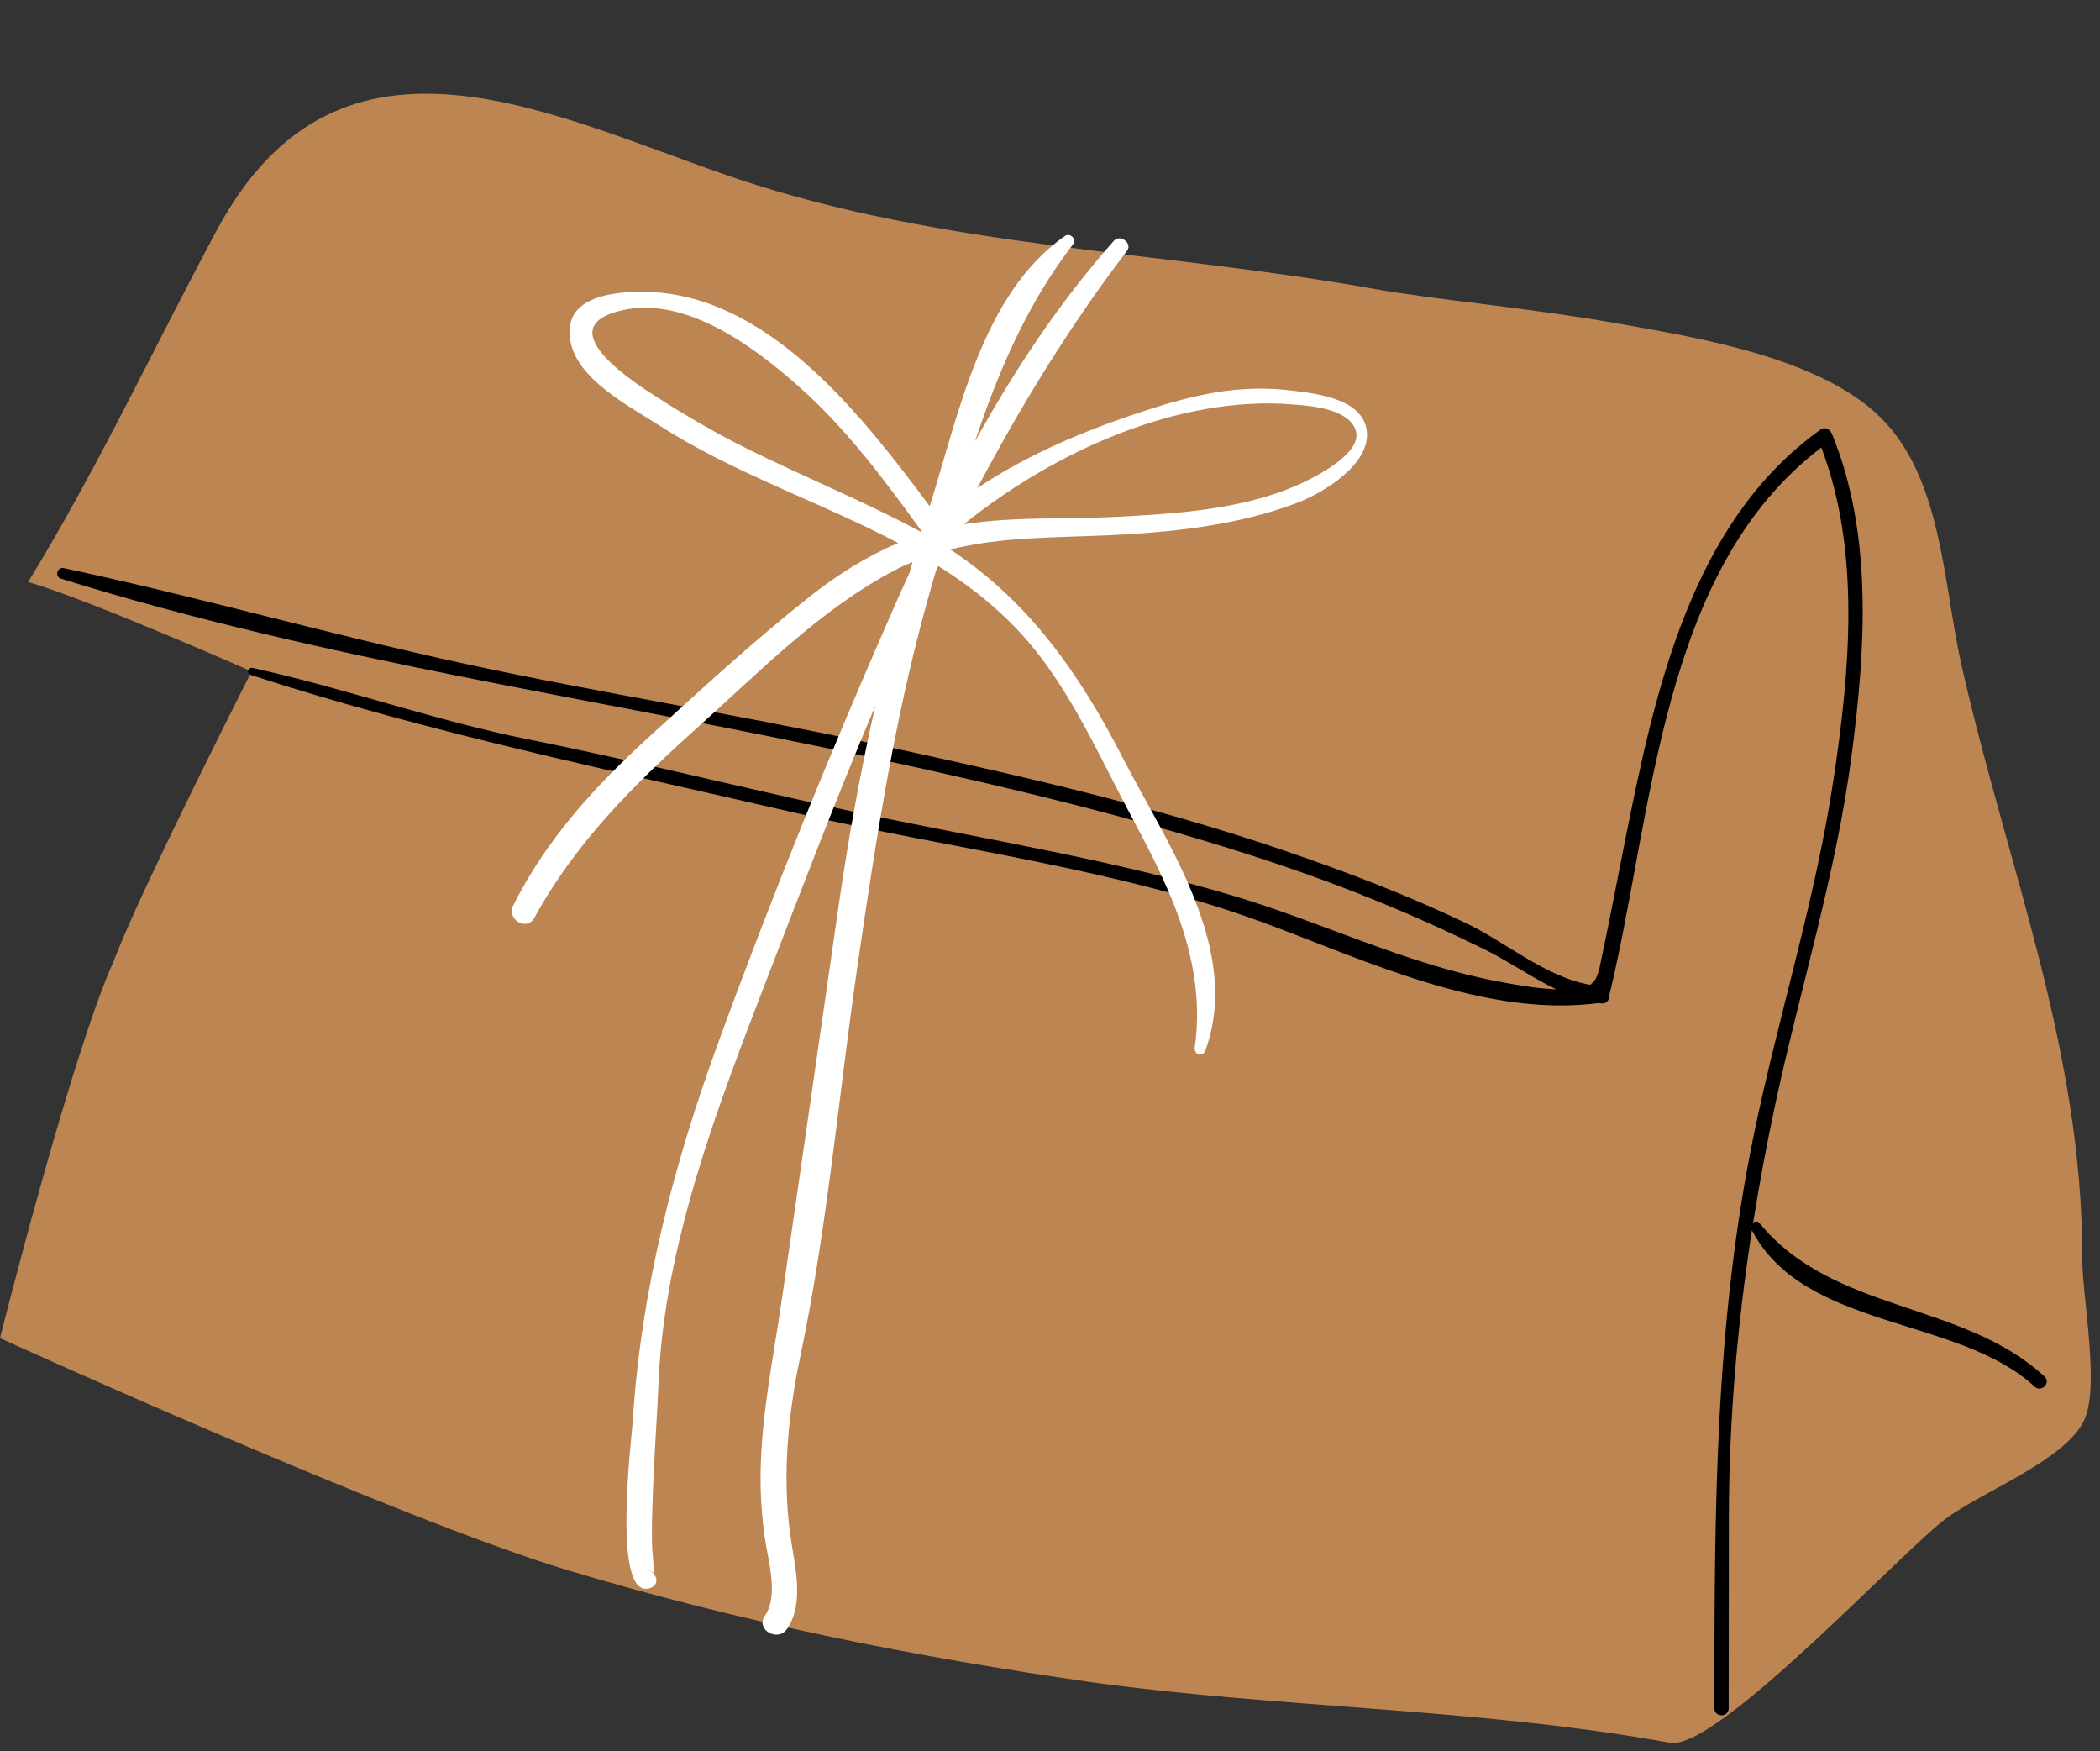 <?xml version="1.0" encoding="UTF-8" standalone="no"?><svg xmlns="http://www.w3.org/2000/svg" xmlns:xlink="http://www.w3.org/1999/xlink" fill="#000000" height="418.7" preserveAspectRatio="xMidYMid meet" version="1" viewBox="0.0 -22.4 502.2 418.7" width="502.2" zoomAndPan="magnify"><rect x="0.0" y="-22.4" width="502.2" height="418.7" fill="#333333" stroke="none"/><g id="change1_1"><path d="M388.1,55.153c-22.36-3.986-44.989-5.881-59.437-8.472c-50.753-9.103-103.132-9.796-152.388-26.354 C132.616,5.65,81.472-22.384,51.936,32.471C37.548,59.193,23.16,90.024,6.717,116.744c14.39,4.111,53.449,21.377,53.449,21.377 s-26.724,52.629-32.892,69.075C16.995,229.809,0,297.526,0,297.526s95.113,43.292,136.227,55.626 c41.114,12.334,82.229,20.557,125.399,26.724c45.226,6.167,92.507,6.167,137.733,14.39c11.263,2.048,55.678-46.085,66.23-53.771 c8.89-6.475,28.597-13.96,32.88-23.487c3.72-8.274-0.512-28.95-0.507-38.596c0.028-50.083-17.783-93.036-28.797-141.383 c-4.495-19.73-4.612-44.865-19.346-59.522C435.544,63.306,406.866,58.499,388.1,55.153z" fill="#bc8552"/></g><g id="change2_1"><path d="M486.562,309.118c-18.308-16.931-55.05-13.457-67.601-37.371c-3.544,22.811-5.51,45.774-5.514,68.999 c-0.003,15.099-0.051,30.199-0.051,45.298c0,2.196-3.405,2.196-3.405,0c0-46.333,0.012-91.808,9.489-137.469 c5.884-28.351,14.706-56.03,19.007-84.708c3.87-25.803,6.547-54.334-2.927-79.267c-38.599,29.239-40.163,87.502-50.671,130.8 c0.069,1.13-0.605,2.271-1.976,2.09c-0.18-0.024-0.354-0.062-0.533-0.089c-26.877,3.562-55.149-9.916-79.683-19.022 c-35.551-13.196-74.802-17.721-111.66-26.251c-43.857-10.15-88.221-19.249-131.102-33.172c-1.065-0.345-0.632-1.912,0.461-1.671 c22.154,4.865,43.724,12.635,65.947,17.085c28.411,5.689,56.473,12.95,84.855,18.769c28.026,5.746,56.69,10.509,84.117,18.745 c20.901,6.276,40.629,16.01,62.193,20.218c4.813,0.939,9.74,1.823,14.672,2.023c-5.801-2.761-11.156-6.565-16.935-9.427 c-16.023-7.934-32.572-14.752-49.521-20.451c-32.147-10.81-65.148-18.593-98.274-25.734 c-64.262-13.852-129.905-22.932-192.856-42.571c-1.608-0.502-0.945-2.858,0.692-2.51c32.116,6.852,63.776,15.918,95.893,22.87 c32.275,6.986,64.892,12.034,97.155,19.005c33.076,7.147,66.267,14.573,98.338,25.502c14.941,5.092,29.749,10.721,44.002,17.531 c9.196,4.394,19.188,12.973,29.606,14.705c1.943-1.316,2.153-3.779,2.906-7.302c1.986-9.296,3.724-18.64,5.593-27.96 c7.032-35.064,15.717-75.511,46.68-97.531c1.038-0.739,2.228,0.097,2.628,1.069c9.894,24.039,8.012,51.623,4.721,76.828 c-3.719,28.488-12.338,55.748-18.329,83.761c-1.992,9.315-3.736,18.648-5.225,28.005c0.445-0.359,1.075-0.431,1.536,0.132 c17.652,21.525,48.63,18.585,68.157,36.685C490.545,308.215,488.156,310.592,486.562,309.118z" fill="#000000"/></g><g id="change3_1"><path d="M326.833,80.448c-1.062-7.514-11.903-8.728-17.78-9.456c-12.628-1.565-23.3,0.905-35.23,4.797 c-14.132,4.611-27.836,10.314-40.086,18.5c10.417-19.743,22.112-38.789,35.776-56.713c1.376-1.805-1.641-4.089-3.128-2.413 c-13.029,14.69-23.809,30.94-33.232,48.002c5.596-16.794,12.517-32.976,23.526-47.251c0.869-1.127-0.81-2.708-1.934-1.934 c-19.855,13.688-25.582,43.013-32.415,64.648c-15.82-21.231-36.927-48.282-64.249-51.031c-5.728-0.576-20.501-0.79-21.737,7.804 c-1.629,11.325,13.425,18.823,21.191,23.833c17.88,11.537,38.603,18.35,57.253,28.19c-7.564,3.189-14.606,7.641-21.057,12.735 c-13.36,10.547-26.077,22.285-38.661,33.75c-12.843,11.699-24.521,24.531-32.331,40.164c-1.672,3.348,3.231,6.281,5.048,2.951 c9.702-17.785,23.861-31.909,38.815-45.309c14.906-13.356,29.427-28.333,47.265-37.727c1.441-0.759,2.902-1.419,4.371-2.036 c-0.26,0.884-0.513,1.768-0.768,2.651c-1.374,3.01-2.732,6.027-4.062,9.054c-14.928,33.959-29.008,68.61-41.731,103.453 c-10.676,29.237-18.414,59.131-20.353,90.226c-0.243,3.894-5.306,44.227,4.523,39.784c2.2-0.995,0.845-3.969-1.119-4.13 c2.017,0.166,1.537,1.834,1.554-0.869c0.008-1.351-0.235-2.774-0.296-4.129c-0.204-4.524-0.007-9.078,0.149-13.6 c0.305-8.872,0.994-17.724,1.37-26.591c1.385-32.658,14.233-65.95,25.874-96.11c8.417-21.808,16.8-43.733,25.928-65.296 c-3.539,15.7-6.414,31.55-8.761,47.804c-4.541,31.449-9.042,62.903-13.615,94.347c-1.999,13.743-4.84,27.144-5.041,41.086 c-0.074,5.12,0.268,10.377,0.976,15.453c0.748,5.365,3.442,13.986,0.036,18.844c-2.284,3.258,3.084,6.374,5.325,3.113 c4.349-6.329,1.654-15.767,0.717-22.78c-1.881-14.082-0.473-28.519,2.439-42.341c6.497-30.84,9.23-62.992,13.791-94.184 c4.573-31.271,9.24-61.702,18.191-92.086c0.164-0.557,0.327-1.115,0.49-1.672c0.169-0.353,0.339-0.706,0.509-1.059 c9.002,5.641,17.257,12.399,24.115,21.297c9.31,12.08,15.473,26.334,22.667,39.689c9.127,16.945,17.37,34.454,14.563,54.182 c-0.235,1.658,1.95,2.325,2.541,0.698c8.785-24.182-9.204-49.47-19.782-70.069c-10.35-20.156-22.587-37.512-41.21-49.747 c12.242-3.059,25.144-2.81,37.863-3.397c15.106-0.697,30.744-2.326,44.973-7.7C316.18,95.576,327.99,88.63,326.833,80.448z M157.235,72.64c-5.042-3.222-24.699-15.675-10.524-20.288c16.027-5.216,33.569,8.082,44.636,17.941 c11.21,9.987,20.299,22.253,29.09,34.365c-0.02,0.064-0.041,0.128-0.06,0.193c-0.22-0.12-0.428-0.25-0.65-0.368 c-13.309-7.109-27.358-12.816-40.875-19.512C171.401,81.279,164.238,77.115,157.235,72.64z M309.056,94.104 c-12.906,5.343-27.804,6.305-41.584,7.045c-12.374,0.665-24.683-0.123-36.967,1.786c21.402-17.261,51.125-30.834,78.55-28.653 c4.349,0.346,13.004,0.97,15.038,5.857C326.601,86.162,312.751,92.574,309.056,94.104z" fill="#ffffff"/></g></svg>